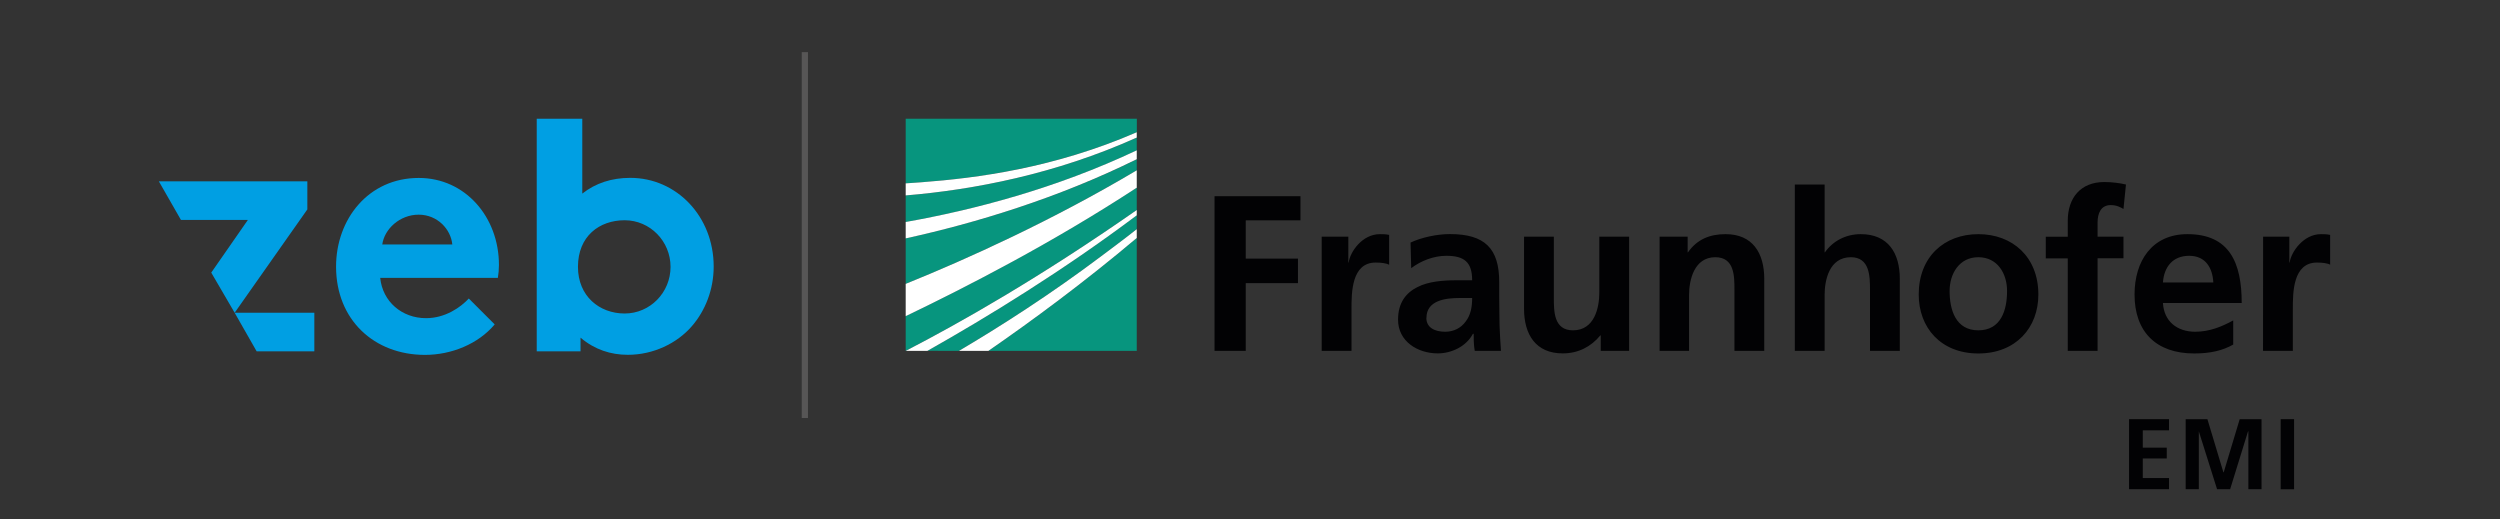 <?xml version="1.0" encoding="UTF-8"?>
<svg id="Ebene_1" data-name="Ebene 1" xmlns="http://www.w3.org/2000/svg" width="105.92mm" height="22mm" viewBox="0 0 300.24 62.36">
  <rect x="0" y="0" width="300.24" height="62.36" fill="#333333" stroke="none"/>
  <path d="M59.92,31.8c0-5.68-4-10.43-9.63-10.43-6.06,0-9.93,4.97-9.93,10.65,0,6.39,4.58,10.6,10.68,10.6,3.16,0,6.39-1.3,8.37-3.66l-3.11-3.11c-.97,1.05-2.82,2.36-5.13,2.36-2.9,0-5.22-1.98-5.51-4.84h14.13c.08-.46.13-1.01.13-1.56ZM45.91,29.36c.25-1.85,2.1-3.58,4.37-3.58s3.87,1.77,4.04,3.58h-8.41Z" fill="#009fe3"/>
  <path d="M75.69,21.36c-2.23,0-4.16.63-5.76,1.89v-8.99h-5.47v27.93h5.26v-1.64c1.68,1.43,3.62,2.06,5.68,2.06,3.03,0,5.89-1.35,7.7-3.45,1.6-1.85,2.61-4.38,2.61-7.15,0-6.02-4.46-10.65-10.01-10.65ZM75.02,37.65c-3.04,0-5.61-2.09-5.61-5.6,0-3.69,2.57-5.6,5.61-5.6s5.51,2.51,5.51,5.6-2.47,5.6-5.51,5.6Z" fill="#009fe3"/>
  <g>
    <polygon points="19.08 21.78 21.73 26.41 29.77 26.41 25.37 32.74 28.18 37.56 36.91 25.15 36.91 21.78 19.08 21.78" fill="#009fe3"/>
    <polygon points="28.18 37.56 30.82 42.19 37.75 42.19 37.75 37.56 28.18 37.56" fill="#009fe3"/>
  </g>
  <line x1="96.66" y1="6.26" x2="96.66" y2="50.2" fill="#fff" stroke="#575656" stroke-miterlimit="10" stroke-width=".75"/>
  <g>
    <g>
      <path d="M108.77,42.14c6.61-3.41,16.28-8.91,27.75-16.92v-2.69c-10.1,6.61-20.38,11.89-27.75,15.43" fill="#07957e"/>
      <path d="M108.77,34.09c7.37-2.98,17.65-7.63,27.75-13.64v-1.32c-9.51,4.69-19.4,7.67-27.75,9.5" fill="#07957e"/>
      <path d="M136.52,42.14v-13.56c-6.31,5.33-12.57,9.93-17.82,13.56" fill="#07957e"/>
      <path d="M115.16,42.14c4.99-2.94,11.04-6.82,17.05-11.34,1.41-1.06,2.86-2.13,4.31-3.28v-1.67c-8.91,6.69-18.03,12.28-25.15,16.28" fill="#07957e"/>
      <path d="M108.77,26.67c8.14-1.45,18.03-4.01,27.75-8.61v-1.54c-9.76,4.39-19.57,6.27-27.75,6.95" fill="#07957e"/>
      <path d="M108.77,14.26v7.76c.64-.04,1.24-.08,1.88-.13,6.73-.51,15.94-1.71,25.88-6.01v-1.62" fill="#07957e"/>
      <path d="M108.77,22.02v1.45c8.18-.68,17.99-2.56,27.75-6.95v-.64c-9.93,4.31-19.14,5.5-25.88,6.01-.64.04-1.24.09-1.88.13" fill="#fff"/>
      <path d="M108.77,28.63c8.36-1.83,18.25-4.82,27.75-9.51v-1.07c-9.72,4.6-19.61,7.16-27.75,8.61" fill="#fff"/>
      <path d="M108.77,37.97c7.37-3.54,17.65-8.82,27.75-15.43v-2.09c-10.1,6.01-20.38,10.66-27.75,13.64" fill="#fff"/>
      <path d="M115.16,42.14h3.54c5.24-3.62,11.51-8.23,17.82-13.56v-1.06c-1.45,1.15-2.9,2.22-4.31,3.28-6.01,4.52-12.06,8.4-17.05,11.34" fill="#fff"/>
      <path d="M108.77,42.14h2.6c7.12-4.01,16.24-9.59,25.15-16.28v-.64c-11.47,8.01-21.14,13.51-27.75,16.92" fill="#fff"/>
      <path d="M271.78,42.14h3.58v-5.03c0-1.96,0-5.58,2.9-5.58.64,0,1.28.08,1.58.26v-3.58c-.39-.09-.73-.09-1.11-.09-2.09,0-3.58,2.13-3.75,3.41h-.04v-3.11h-3.15M268.2,38.48c-1.32.72-2.81,1.36-4.56,1.36-2.18,0-3.75-1.24-3.88-3.45h9.46c0-4.82-1.45-8.27-6.52-8.27-4.26,0-6.35,3.24-6.35,7.25,0,4.48,2.6,7.08,7.16,7.08,1.92,0,3.41-.34,4.69-1.07v-2.9ZM259.76,33.92c.13-1.83,1.15-3.2,3.15-3.2s2.81,1.49,2.9,3.2h-6.05ZM248.33,42.14h3.58v-11.12h3.11v-2.6h-3.11v-1.7c0-1.07.38-2.09,1.58-2.09.77,0,1.23.3,1.53.47l.3-2.94c-.68-.17-1.7-.3-2.6-.3-2.86,0-4.39,1.92-4.39,4.65v1.92h-2.64v2.6h2.64v11.12ZM234.14,34.94c0-2.05,1.15-4.05,3.45-4.05s3.45,1.96,3.45,4.05c0,2.3-.72,4.73-3.45,4.73s-3.45-2.47-3.45-4.73M230.43,35.37c0,3.96,2.64,7.08,7.16,7.08s7.21-3.11,7.21-7.08c0-4.52-3.11-7.25-7.21-7.25s-7.16,2.73-7.16,7.25M215.55,42.14h3.58v-6.73c0-1.75.55-4.52,3.15-4.52,2.26,0,2.3,2.26,2.3,3.92v7.33h3.58v-8.65c0-3.11-1.41-5.37-4.69-5.37-1.83,0-3.37.85-4.3,2.18h-.04v-8.14h-3.58v19.99ZM199.31,42.14h3.54v-6.73c0-1.75.6-4.52,3.15-4.52,2.3,0,2.3,2.26,2.3,3.92v7.33h3.58v-8.65c0-3.11-1.41-5.37-4.64-5.37-1.87,0-3.41.6-4.52,2.18h-.04v-1.88h-3.37v13.73ZM195.65,28.42h-3.58v6.73c0,1.75-.55,4.52-3.16,4.52-2.3,0-2.3-2.26-2.3-3.92v-7.33h-3.58v8.65c0,3.11,1.41,5.37,4.65,5.37,1.87,0,3.41-.81,4.52-2.17h.04v1.87h3.41v-13.73ZM171.31,38.18c0-2.13,2.34-2.39,3.96-2.39h1.53c0,1.06-.17,2.04-.77,2.81-.55.77-1.41,1.24-2.47,1.24-1.28,0-2.26-.51-2.26-1.66M169.47,32.21c1.19-.9,2.73-1.49,4.22-1.49,2.13,0,3.11.73,3.11,2.94h-1.96c-1.49,0-3.28.13-4.6.81-1.37.68-2.34,1.87-2.34,3.92,0,2.6,2.34,4.05,4.77,4.05,1.62,0,3.41-.81,4.22-2.35h.09c0,.43,0,1.32.13,2.05h3.15c-.08-1.07-.13-2.05-.17-3.07,0-1.02-.04-2.05-.04-3.45v-1.75c0-4.05-1.75-5.76-5.92-5.76-1.49,0-3.37.38-4.73,1.02l.08,3.07ZM158.73,42.14h3.58v-5.03c0-1.96,0-5.58,2.9-5.58.64,0,1.28.08,1.62.26v-3.58c-.38-.09-.77-.09-1.11-.09-2.13,0-3.58,2.13-3.75,3.41h-.04v-3.11h-3.2v13.73ZM145.86,42.14h3.75v-8.14h6.27v-2.94h-6.27v-4.6h6.57v-2.9h-10.32v18.59Z" fill="#020204"/>
    </g>
    <polygon points="255.69 50.34 255.69 58.75 260.49 58.75 260.49 57.41 257.34 57.41 257.34 55.06 260.22 55.06 260.22 53.76 257.34 53.76 257.34 51.68 260.49 51.68 260.49 50.34 255.69 50.34" fill="#020204"/>
    <polygon points="268.98 50.34 267.06 56.72 267.02 56.72 265.1 50.34 262.49 50.34 262.49 58.75 264.07 58.75 264.07 51.8 266.26 58.75 267.83 58.75 269.98 51.8 270.02 51.8 270.02 58.75 271.6 58.75 271.6 50.34 268.98 50.34" fill="#020204"/>
    <rect x="273.9" y="50.34" width="1.61" height="8.42" fill="#020204"/>
  </g>
</svg>